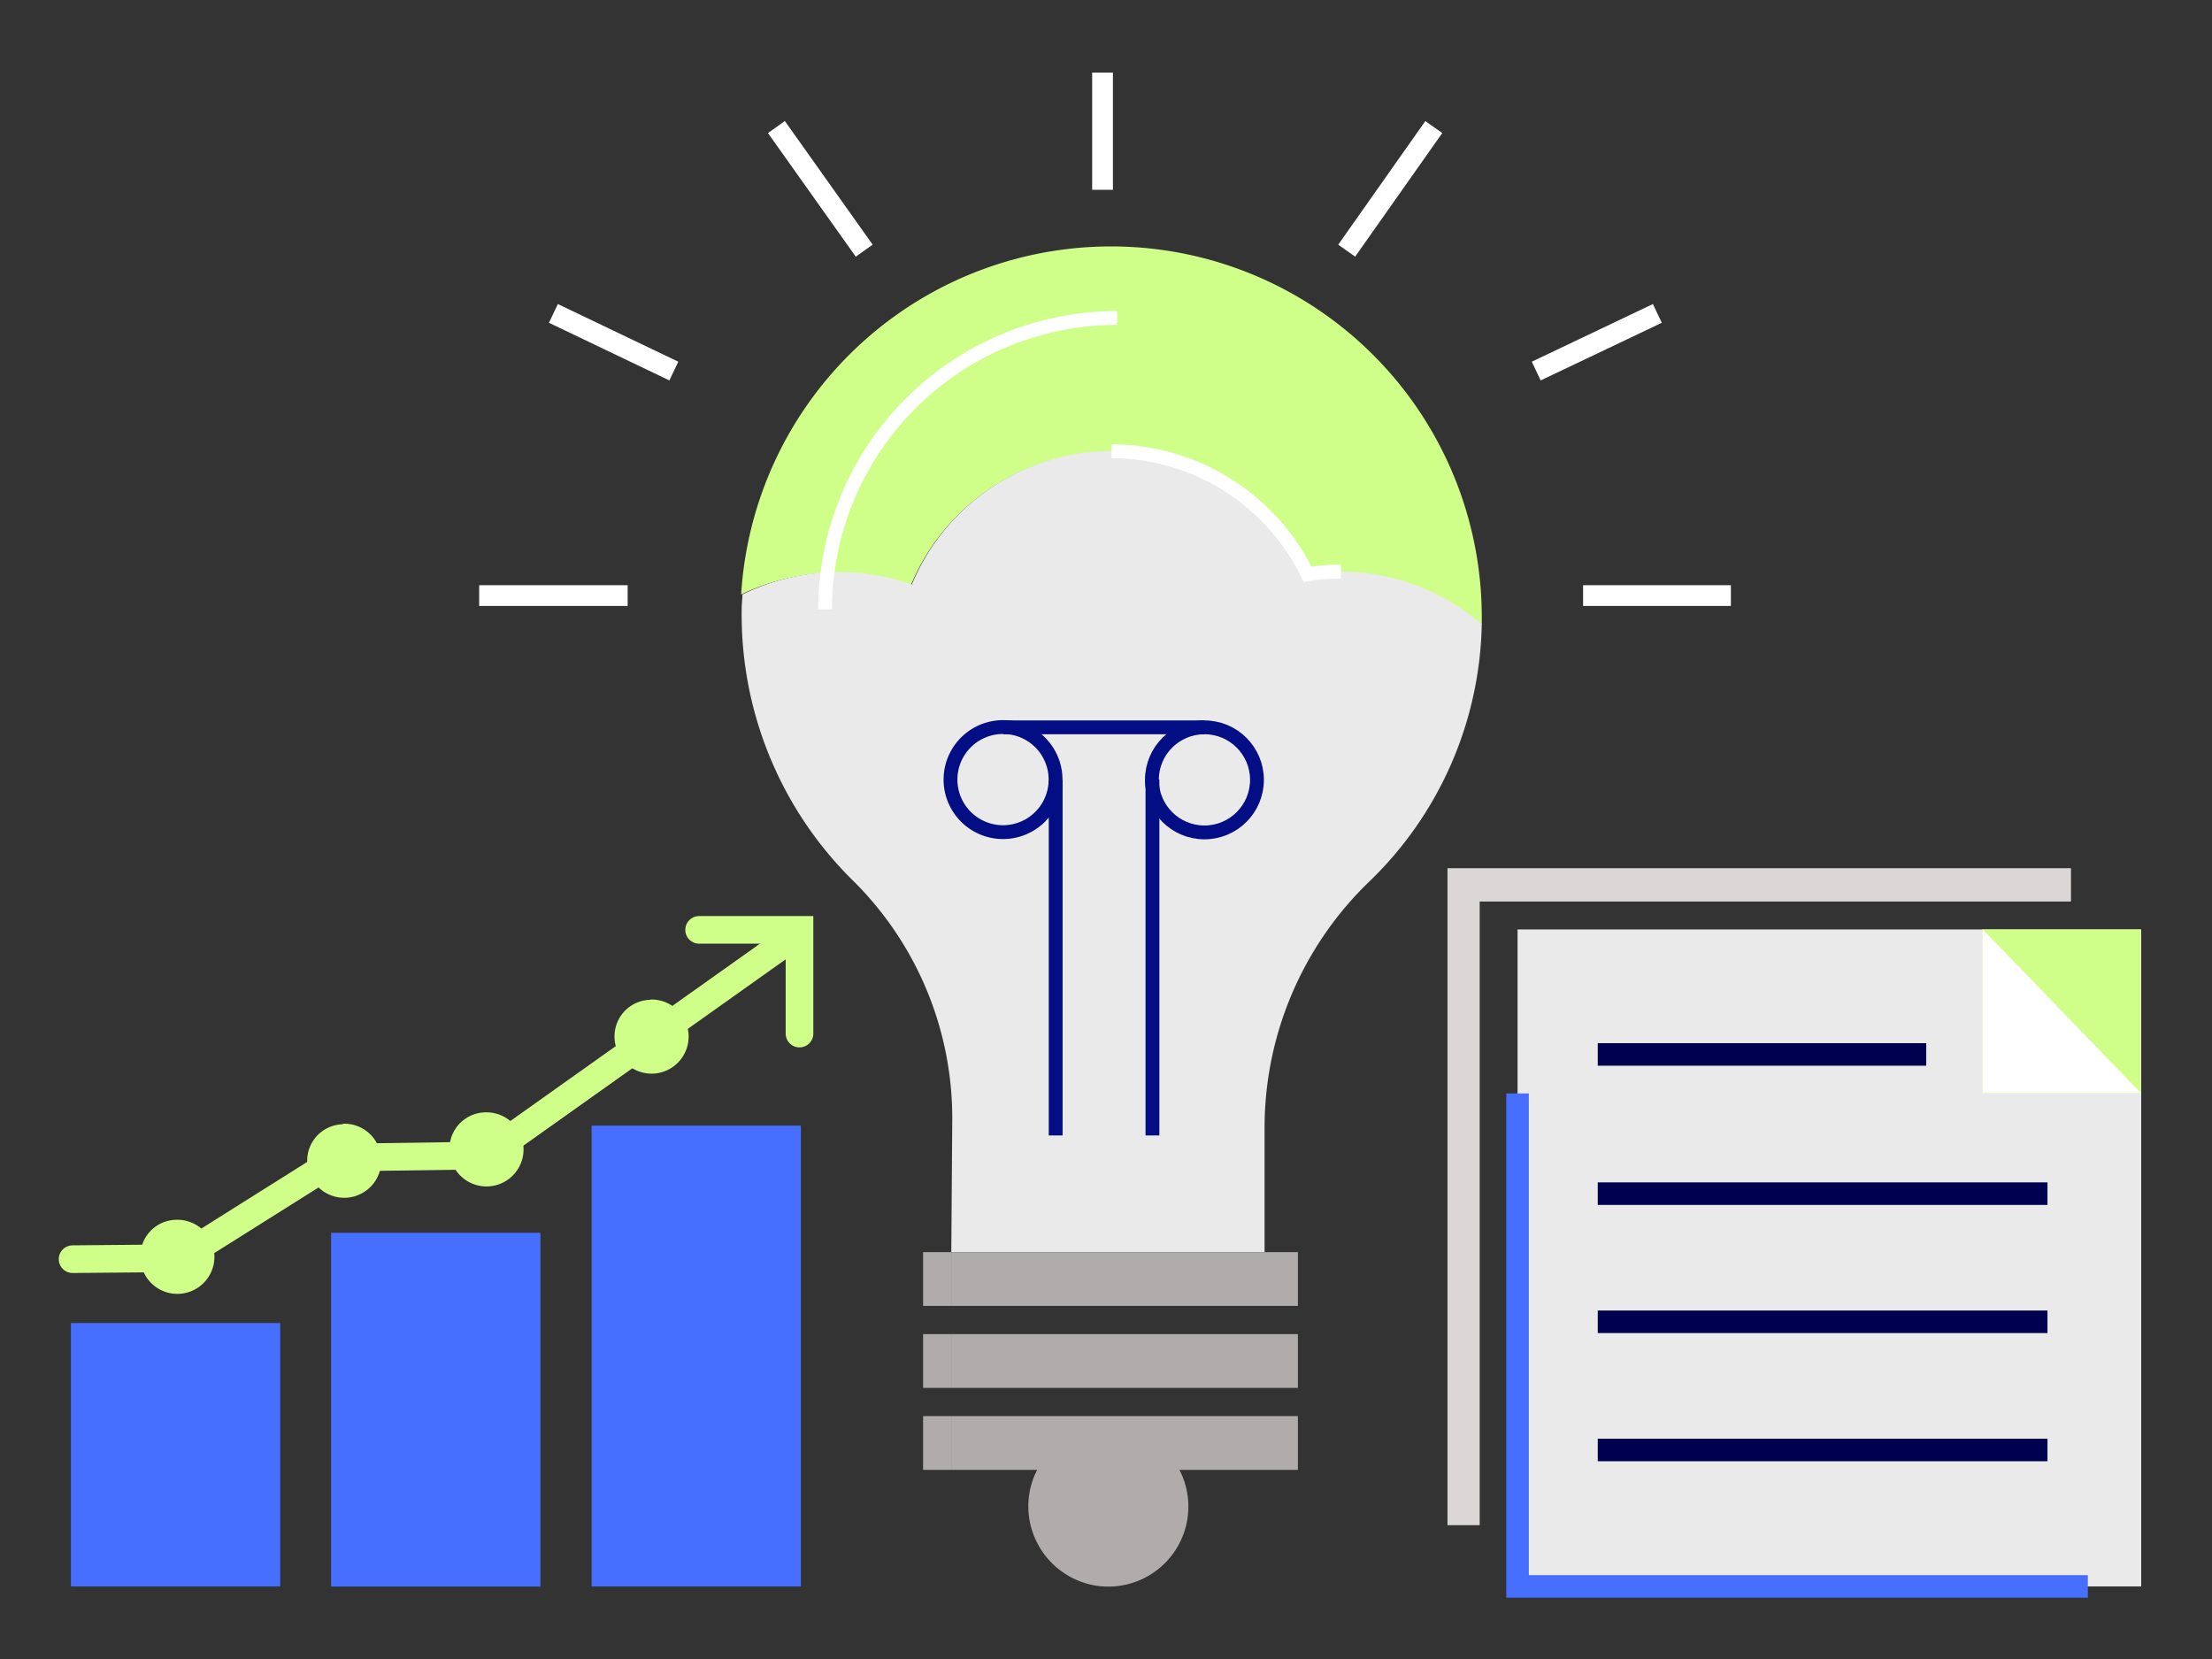 <svg xmlns="http://www.w3.org/2000/svg" viewBox="0 0 160 120"><rect x="0" y="0" width="160" height="120" fill="#333333" stroke="none"/><defs><style>.cls-1{fill:#ebeaea;}.cls-11,.cls-13,.cls-14,.cls-2,.cls-6,.cls-8,.cls-9{fill:none;}.cls-2{stroke:#476fff;}.cls-11,.cls-12,.cls-13,.cls-14,.cls-2,.cls-6,.cls-9{stroke-miterlimit:10;}.cls-2,.cls-6{stroke-width:1.63px;}.cls-3{fill:#dad7d6;}.cls-4{fill:#d0ff89;}.cls-5{fill:#fff;}.cls-6{stroke:#000050;}.cls-7{fill:#476fff;}.cls-8,.cls-9{stroke:#d0ff89;stroke-linecap:round;stroke-width:2px;}.cls-8{stroke-linejoin:round;}.cls-10{fill:#afacab;}.cls-11,.cls-12,.cls-14{stroke:#fff;}.cls-12{fill:#030d84;}.cls-12,.cls-14{stroke-width:1.5px;}.cls-13{stroke:#030d84;}</style></defs><g id="Type_Illustrations" data-name="Type &amp; Illustrations"><rect class="cls-1" x="109.77" y="67.23" width="45.11" height="47.52"/><polyline class="cls-2" points="151.02 114.75 109.77 114.75 109.77 79.09"/><polygon class="cls-3" points="107.03 65.21 149.8 65.21 149.8 62.8 104.7 62.8 104.7 110.32 107.03 110.32 107.03 65.21"/><rect class="cls-4" x="143.39" y="67.23" width="11.46" height="11.86"/><polygon class="cls-5" points="143.4 79.06 154.86 79.06 143.4 67.21 143.4 79.06"/><line class="cls-6" x1="115.57" y1="76.27" x2="139.33" y2="76.27"/><line class="cls-6" x1="115.57" y1="86.34" x2="148.1" y2="86.34"/><line class="cls-6" x1="115.57" y1="95.61" x2="148.1" y2="95.61"/><line class="cls-6" x1="115.57" y1="104.88" x2="148.1" y2="104.88"/><rect class="cls-7" x="5.13" y="95.7" width="15.14" height="19.05"/><rect class="cls-7" x="23.95" y="89.17" width="15.14" height="25.59"/><rect class="cls-7" x="42.79" y="81.42" width="15.14" height="33.33"/><polyline class="cls-8" points="57.68 67.56 35.13 83.58 24.6 83.73 13.03 91.01 5.25 91.08"/><polyline class="cls-9" points="50.57 67.26 57.83 67.26 57.83 74.76"/><path class="cls-4" d="M12.75,88.23a2.68,2.68,0,1,1-2.6,2.68,2.64,2.64,0,0,1,2.6-2.68"/><path class="cls-4" d="M24.81,81.28A2.68,2.68,0,1,1,22.22,84a2.64,2.64,0,0,1,2.59-2.68"/><path class="cls-4" d="M35.1,80.46a2.68,2.68,0,1,1-2.59,2.68,2.64,2.64,0,0,1,2.59-2.68"/><path class="cls-4" d="M47.05,72.3A2.68,2.68,0,1,1,44.45,75a2.64,2.64,0,0,1,2.6-2.68"/><path class="cls-10" d="M74.46,108a5.79,5.79,0,1,1,4.79,6.69A5.82,5.82,0,0,1,74.46,108"/><path class="cls-4" d="M65.89,42.32a15.7,15.7,0,0,1,28.64-.74,14,14,0,0,1,2.41-.18,15.59,15.59,0,0,1,10.24,3.8v-.65A26.81,26.81,0,0,0,53.61,43a16,16,0,0,1,12.28-.65"/><path class="cls-1" d="M68.81,90.57H91.47l0-9.13a24.73,24.73,0,0,1,7.6-17.7,26.53,26.53,0,0,0,8.11-18.59A15.63,15.63,0,0,0,97,41.35a14,14,0,0,0-2.41.19,15.69,15.69,0,0,0-28.64.74A15.81,15.81,0,0,0,53.7,43c0,.33-.05.65-.05,1a27,27,0,0,0,8,19.65,24.15,24.15,0,0,1,7.23,17.28Z"/><path class="cls-11" d="M80.4,32.64a15.81,15.81,0,0,1,14.18,8.9A14,14,0,0,1,97,41.35"/><rect class="cls-10" x="91.52" y="90.57" width="2.36" height="3.89"/><rect class="cls-10" x="66.77" y="90.57" width="2.09" height="3.89"/><rect class="cls-10" x="68.86" y="90.57" width="22.66" height="3.89"/><rect class="cls-10" x="91.52" y="96.5" width="2.36" height="3.89"/><rect class="cls-10" x="66.77" y="96.5" width="2.09" height="3.89"/><rect class="cls-10" x="68.86" y="96.5" width="22.66" height="3.89"/><rect class="cls-10" x="91.52" y="102.43" width="2.36" height="3.89"/><rect class="cls-10" x="66.77" y="102.43" width="2.09" height="3.89"/><rect class="cls-10" x="68.86" y="102.43" width="22.66" height="3.89"/><line class="cls-12" x1="48.74" y1="26.84" x2="40.03" y2="22.67"/><line class="cls-12" x1="79.75" y1="13.73" x2="79.75" y2="5.25"/><line class="cls-12" x1="62.51" y1="18.13" x2="56.16" y2="9.19"/><line class="cls-12" x1="111.12" y1="26.84" x2="119.88" y2="22.67"/><line class="cls-12" x1="97.41" y1="18.13" x2="103.71" y2="9.19"/><line class="cls-13" x1="83.36" y1="82.13" x2="83.36" y2="56.37"/><line class="cls-13" x1="76.36" y1="82.13" x2="76.36" y2="56.46"/><path class="cls-13" d="M68.8,55.79A3.8,3.8,0,1,1,72,60.15,3.8,3.8,0,0,1,68.8,55.79Z"/><circle class="cls-13" cx="87.12" cy="56.41" r="3.8"/><line class="cls-13" x1="72.56" y1="52.61" x2="87.12" y2="52.61"/><path class="cls-11" d="M59.68,44.08A21.12,21.12,0,0,1,80.81,23"/><line class="cls-14" x1="45.4" y1="43.08" x2="34.66" y2="43.08"/><line class="cls-14" x1="114.51" y1="43.08" x2="125.2" y2="43.08"/></g></svg>